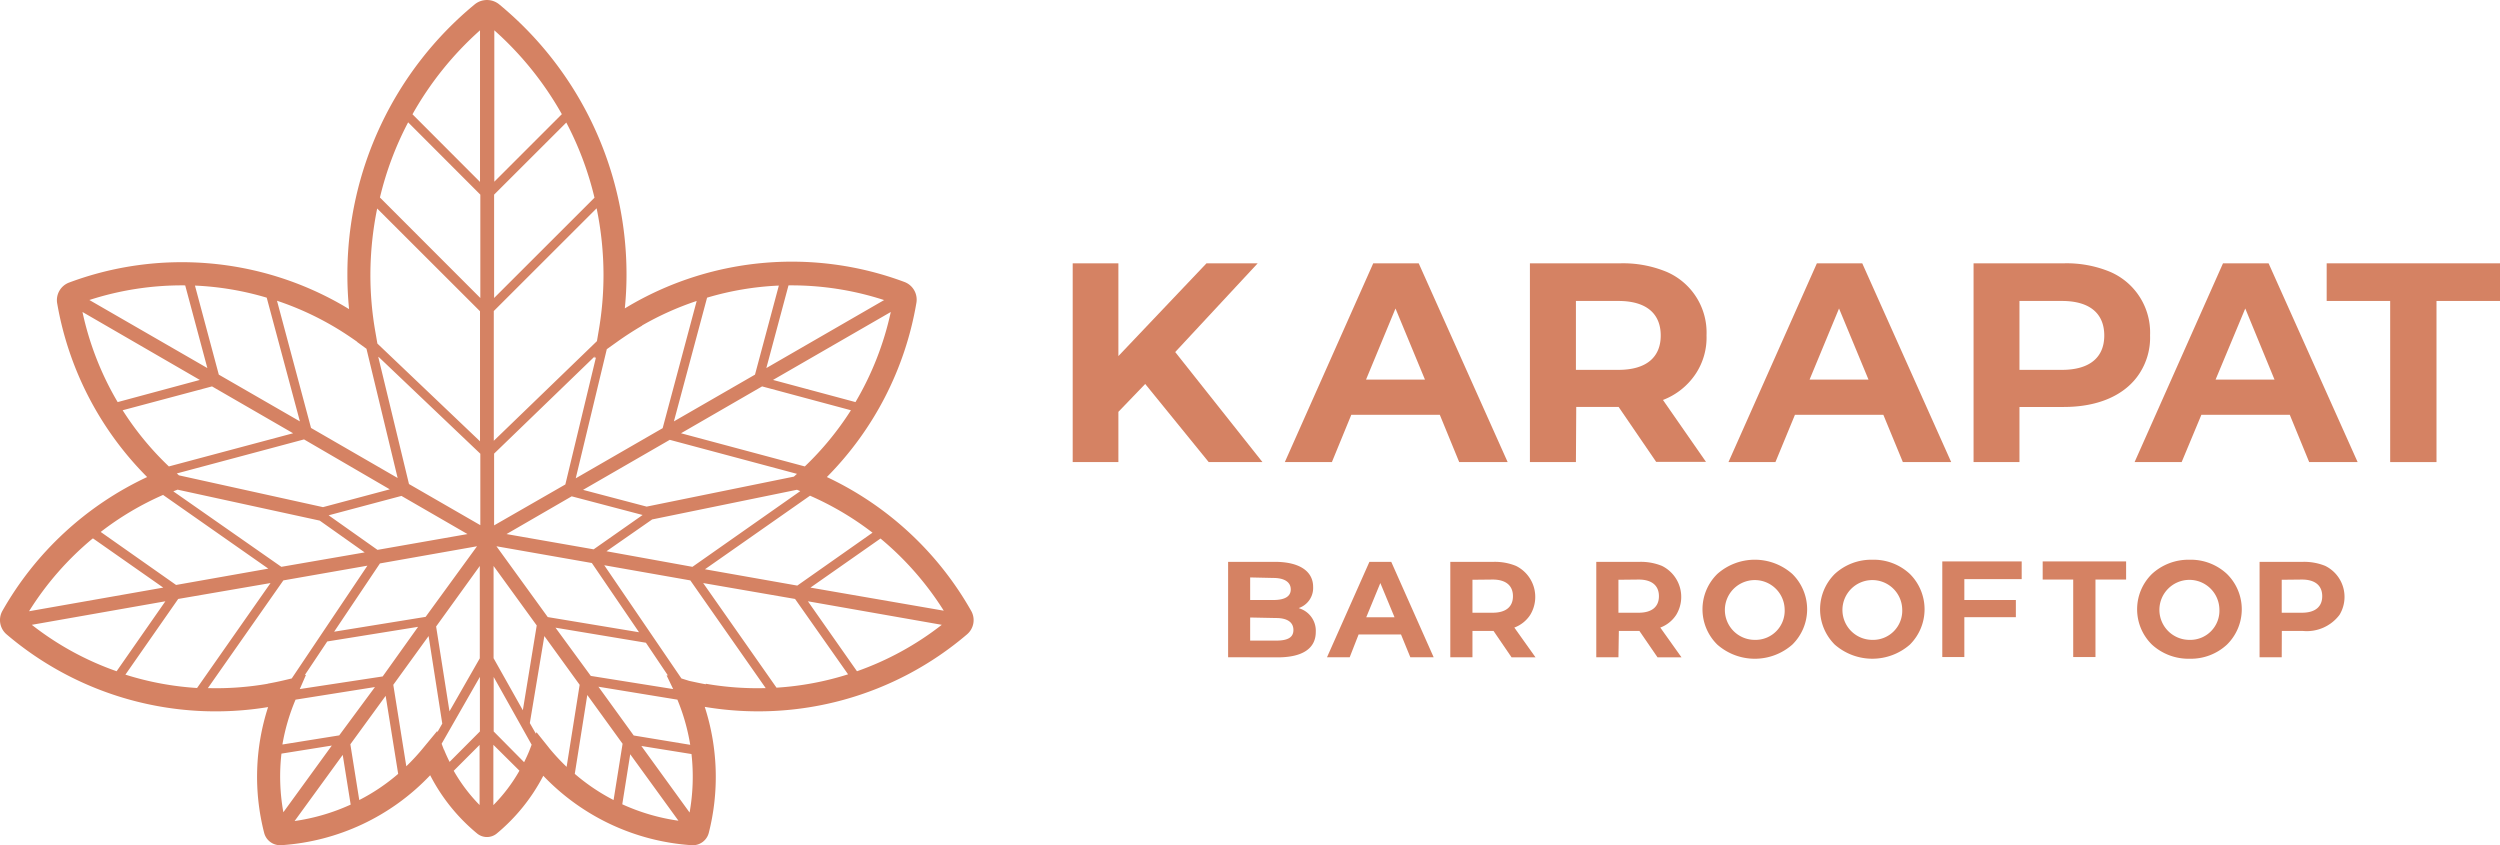 <svg xmlns="http://www.w3.org/2000/svg" viewBox="0 0 235.83 79.73"><defs><style>.cls-1{fill:#d58263;}</style></defs><g id="Calque_2" data-name="Calque 2"><g id="Calque_1-2" data-name="Calque 1"><polygon class="cls-1" points="113.81 24.84 105.5 33.59 105.5 24.84 101.19 24.84 101.19 43.59 105.5 43.59 105.5 38.85 108.03 36.22 114.02 43.59 119.09 43.59 110.86 33.21 118.64 24.84 113.81 24.84"/><path class="cls-1" d="M125.64,43.59H121.2l8.34-18.75h4.29l8.39,18.75h-4.57l-1.83-4.46h-8.35Zm6-14.49-2.78,6.71h5.56Z"/><path class="cls-1" d="M148.66,43.59h-4.34V24.84h8.52a10.72,10.72,0,0,1,4.34.79,6.23,6.23,0,0,1,3.8,6,6.19,6.19,0,0,1-1,3.6,6.49,6.49,0,0,1-3.11,2.5l4.06,5.84h-4.7l-3.54-5.18h-4Zm0-15.2v6.5h4c2.68,0,4-1.22,4-3.24s-1.3-3.26-4-3.26Z"/><path class="cls-1" d="M167.48,43.59h-4.43l8.34-18.75h4.28l8.39,18.75H179.5l-1.84-4.46h-8.34Zm6-14.49-2.78,6.71h5.56Z"/><path class="cls-1" d="M190.5,43.59h-4.33V24.84h8.52a10.7,10.7,0,0,1,4.33.79,6.23,6.23,0,0,1,3.8,6,6.18,6.18,0,0,1-1,3.6c-1.3,2-3.8,3.16-7.14,3.16H190.5Zm0-15.2v6.5h4c2.68,0,4-1.22,4-3.24s-1.3-3.26-4-3.26Z"/><path class="cls-1" d="M205.8,43.59h-4.44l8.34-18.75H214l8.4,18.75h-4.57L216,39.13h-8.34Zm6-14.49L209,35.81h5.56Z"/><polygon class="cls-1" points="219.48 24.84 219.48 28.39 225.47 28.39 225.47 43.59 229.84 43.59 229.84 28.39 235.83 28.39 235.83 24.84 219.48 24.84"/><path class="cls-1" d="M115.85,62V53h4.41c2.37,0,3.61.92,3.61,2.36a2,2,0,0,1-1.36,2l.23.09a2.21,2.21,0,0,1,1.38,2.16c0,1.55-1.23,2.4-3.6,2.4Zm2.08-7.53v2.13h2.18c1.08,0,1.65-.33,1.65-1s-.57-1.08-1.65-1.08Zm0,3.78v2.18h2.44c1.08,0,1.64-.28,1.64-1s-.56-1.13-1.64-1.13Z"/><path class="cls-1" d="M127.32,62h-2.14l4-9h2.06l4,9h-2.2l-.88-2.15h-4Zm2.89-7-1.33,3.23h2.67Z"/><path class="cls-1" d="M138.9,62h-2.09V53h4.1a5.27,5.27,0,0,1,2.09.38A3.26,3.26,0,0,1,144.35,58a3.06,3.06,0,0,1-1.5,1.2l2,2.81h-2.26l-1.7-2.49H138.9Zm0-7.31V57.8h1.9c1.29,0,1.92-.59,1.92-1.56s-.63-1.57-1.92-1.57Z"/><path class="cls-1" d="M152.67,62h-2.09V53h4.1a5.27,5.27,0,0,1,2.09.38A3.26,3.26,0,0,1,158.12,58a3.06,3.06,0,0,1-1.5,1.2l2,2.81h-2.26l-1.71-2.49h-1.94Zm0-7.31V57.8h1.9c1.29,0,1.92-.59,1.92-1.56s-.63-1.57-1.92-1.57Z"/><path class="cls-1" d="M162,60.81a4.67,4.67,0,0,1,0-6.67,5.33,5.33,0,0,1,7.07,0,4.67,4.67,0,0,1,0,6.67,5.36,5.36,0,0,1-7.07,0m6.35-3.34a2.82,2.82,0,1,0-2.82,2.89,2.75,2.75,0,0,0,2.82-2.89"/><path class="cls-1" d="M173.08,60.81a4.7,4.7,0,0,1,0-6.67,5.09,5.09,0,0,1,3.54-1.34,5,5,0,0,1,3.54,1.34,4.7,4.7,0,0,1,0,6.67,5.38,5.38,0,0,1-7.08,0m6.36-3.34a2.82,2.82,0,1,0-2.82,2.89,2.75,2.75,0,0,0,2.82-2.89"/><polygon class="cls-1" points="185.3 61.98 183.22 61.98 183.22 52.96 190.71 52.96 190.71 54.63 185.3 54.63 185.3 56.6 190.16 56.6 190.16 58.22 185.3 58.22 185.3 61.98"/><polygon class="cls-1" points="197.67 61.98 195.57 61.98 195.57 54.67 192.69 54.67 192.69 52.96 200.56 52.96 200.56 54.67 197.67 54.67 197.67 61.98"/><path class="cls-1" d="M203,60.81a4.67,4.67,0,0,1,0-6.67,5.09,5.09,0,0,1,3.54-1.34,5,5,0,0,1,3.53,1.34,4.67,4.67,0,0,1,0,6.67,5,5,0,0,1-3.52,1.33A5.1,5.1,0,0,1,203,60.81m6.36-3.34a2.83,2.83,0,1,0-2.82,2.89,2.75,2.75,0,0,0,2.82-2.89"/><path class="cls-1" d="M215.24,62h-2.09V53h4.1a5.27,5.27,0,0,1,2.09.38A3.26,3.26,0,0,1,220.69,58a3.86,3.86,0,0,1-3.44,1.52h-2Zm0-7.31V57.8h1.9c1.29,0,1.92-.59,1.92-1.56s-.63-1.57-1.92-1.57Z"/><path class="cls-1" d="M91.61,57.62h0A30.6,30.6,0,0,0,78,45,30.57,30.57,0,0,0,86.44,28.6a1.78,1.78,0,0,0-1.12-2,30.38,30.38,0,0,0-25.84,2.17l-.54.32a31.56,31.56,0,0,0,.16-3.22A33,33,0,0,0,47.1.42a1.83,1.83,0,0,0-2.33,0,33,33,0,0,0-12,25.5,32,32,0,0,0,.16,3.24l-.57-.34A30.36,30.36,0,0,0,6.53,26.65a1.77,1.77,0,0,0-1.13,2A30.57,30.57,0,0,0,13.88,45,30.6,30.6,0,0,0,.23,57.62a1.77,1.77,0,0,0,.39,2.22A30.42,30.42,0,0,0,25.29,66.7a21.3,21.3,0,0,0-.37,11.87,1.55,1.55,0,0,0,1.5,1.16h.1a21.28,21.28,0,0,0,14.06-6.6A17.5,17.5,0,0,0,45,78.62a1.46,1.46,0,0,0,1.87,0,17.61,17.61,0,0,0,4.38-5.44,21.29,21.29,0,0,0,14,6.55,1.56,1.56,0,0,0,1.61-1.16,21.46,21.46,0,0,0-.38-11.89,30.33,30.33,0,0,0,24.74-6.84,1.76,1.76,0,0,0,.39-2.22m-2.51,0L76.45,55.43l6.61-4.63a28.73,28.73,0,0,1,6,6.86m-24,19L60.5,70.37l4.73.76a19.28,19.28,0,0,1-.18,5.52m-5.6-5.5L64,77.42a19.26,19.26,0,0,1-5.3-1.55Zm-1.57,4.32A18.81,18.81,0,0,1,54.22,73l1.18-7.44,3.33,4.6Zm1.9-6.09-3.33-4.6L63.9,66a19.18,19.18,0,0,1,1.21,4.26ZM63.5,65l-7.77-1.24L52.4,59.21l8.53,1.42L63,63.71l-.12,0ZM49.44,71.9,46.57,69V63.86l3.58,6.39-.21.55c-.15.37-.32.74-.5,1.1m-7.56-1.16-.22-.58,3.61-6.31V69l-2.86,2.87c-.19-.38-.37-.77-.53-1.17m-15.33.39,4.75-.76-4.57,6.29a19,19,0,0,1-.18-5.53M27.88,66l7.49-1.19L32,69.37l-5.36.86A19.18,19.18,0,0,1,27.88,66m4.45,5.21.75,4.69a19.3,19.3,0,0,1-5.29,1.55Zm.72-1,3.33-4.57L37.56,73a18.58,18.58,0,0,1-3.67,2.47Zm3.05-6.4L28.28,65l.58-1.33-.1,0,2.11-3.16,8.57-1.38ZM16.81,56.5,25.52,55l-6.93,9.9a28.21,28.21,0,0,1-6.76-1.26ZM11,63.32a27.92,27.92,0,0,1-8-4.38L15.6,56.72Zm15.54-9.85L16.35,46.35l.4-.16,13.41,2.92,4.24,3Zm-5.9-18.13-2.25-8.4a27.89,27.89,0,0,1,6.77,1.14l3.13,11.67ZM36.77,46.16l-6.3,1.68-13.59-3-.2-.18,12-3.21ZM35.58,19.67l9.7,9.69V41.63L35.6,32.41l-.21-1.21a31,31,0,0,1-.45-5.28,31.63,31.63,0,0,1,.64-6.25m21.35,6.25a30.87,30.87,0,0,1-.45,5.26l-.17,1-9.73,9.4V29.34l9.7-9.69a31.1,31.1,0,0,1,.65,6.27m6.64,13.83L66.7,28.08a27.89,27.89,0,0,1,6.77-1.14l-2.25,8.4Zm-.39,1.74,12,3.21-.29.26L61,47.79l-6-1.58Zm-15.4,8.89,6.15-3.56,6.69,1.76L56,51.82ZM35.61,51.87,31,48.61l6.87-1.83,6.23,3.6Zm11-2.31V42.79l9.48-9.16,0,.16.13-.09-2.89,12Zm0-21.45V18.36l6.81-6.8a30.31,30.31,0,0,1,2.66,7.09Zm-1.3,0-9.47-9.48a30.31,30.31,0,0,1,2.66-7.09l6.81,6.82Zm-9.55,5.6,9.55,9.09v6.74l-6.73-3.88-2.9-12ZM45,51.53l-4.85,6.66-8.63,1.4,4.32-6.44Zm.26,1.86V62.1l-2.86,5-1.26-8Zm1.3,8.7v-8.7L50.63,59l-1.31,8Zm5.11-3.88-4.84-6.68,9,1.58,4.45,6.53ZM61.52,49l13.66-2.8.31.13L65.32,53.47,57.21,52ZM75,56.5l5,7.11a28.13,28.13,0,0,1-6.75,1.26L66.33,55Zm1.21.22,12.63,2.22a28.18,28.18,0,0,1-8,4.38Zm6.11-6.48-7.11,5-8.71-1.54,9.91-6.94a28.15,28.15,0,0,1,5.91,3.5M75.92,44,64.24,40.87l7.65-4.42,8.38,2.25A28.37,28.37,0,0,1,75.92,44m-3-8.16,11.11-6.41a28.73,28.73,0,0,1-3.33,8.5ZM83.41,28.3,72.29,34.72l2.09-7.8a28.26,28.26,0,0,1,9,1.38M60.57,30.7a28.2,28.2,0,0,1,5.15-2.31l-3.21,12-8.2,4.73,2.93-12.18.94-.67c.78-.56,1.59-1.08,2.39-1.55M53,10.77l-6.37,6.37V2.86A30.75,30.75,0,0,1,53,10.77M45.28,2.86v14.3l-6.37-6.38a30.8,30.8,0,0,1,6.37-7.92M33.69,32.26l.88.64,2.94,12.19-8.17-4.72-3.21-12a28.11,28.11,0,0,1,5.14,2.31c.82.47,1.63,1,2.42,1.56M17.47,26.92l2.09,7.8L8.43,28.3a28.32,28.32,0,0,1,9-1.38m1.42,8.92L11.1,37.93a28.44,28.44,0,0,1-3.32-8.5ZM11.57,38.7,20,36.45l7.65,4.42L15.93,44a28,28,0,0,1-4.36-5.3m3.83,8,9.91,6.94-8.7,1.54-7.11-5a27.83,27.83,0,0,1,5.9-3.5M8.79,50.8l6.61,4.63L2.74,57.66a28.55,28.55,0,0,1,6-6.86M25.26,64.5a28.29,28.29,0,0,1-5.65.41l7.12-10.16,7.93-1.39L27.52,64l-.76.18c-.51.12-1,.22-1.5.31m13.07,7.81-1.23-7.7L40.43,60l1.29,8.26-.47.82,0-.13L40,70.46a19.93,19.93,0,0,1-1.7,1.85m4.5.4,2.44-2.44v5.67a15.67,15.67,0,0,1-2.44-3.23m3.74,3.23V70.26L49,72.7a15.43,15.43,0,0,1-2.45,3.24m5.22-5.42-1.16-1.45-.06.14-.57-1L51.35,60l3.33,4.6-1.23,7.74a20.1,20.1,0,0,1-1.66-1.79m14.79-6c-.51-.09-1-.2-1.56-.32L64.28,64,57,53.32l8.12,1.43,7.11,10.16a28.4,28.4,0,0,1-5.65-.41"/></g></g></svg>